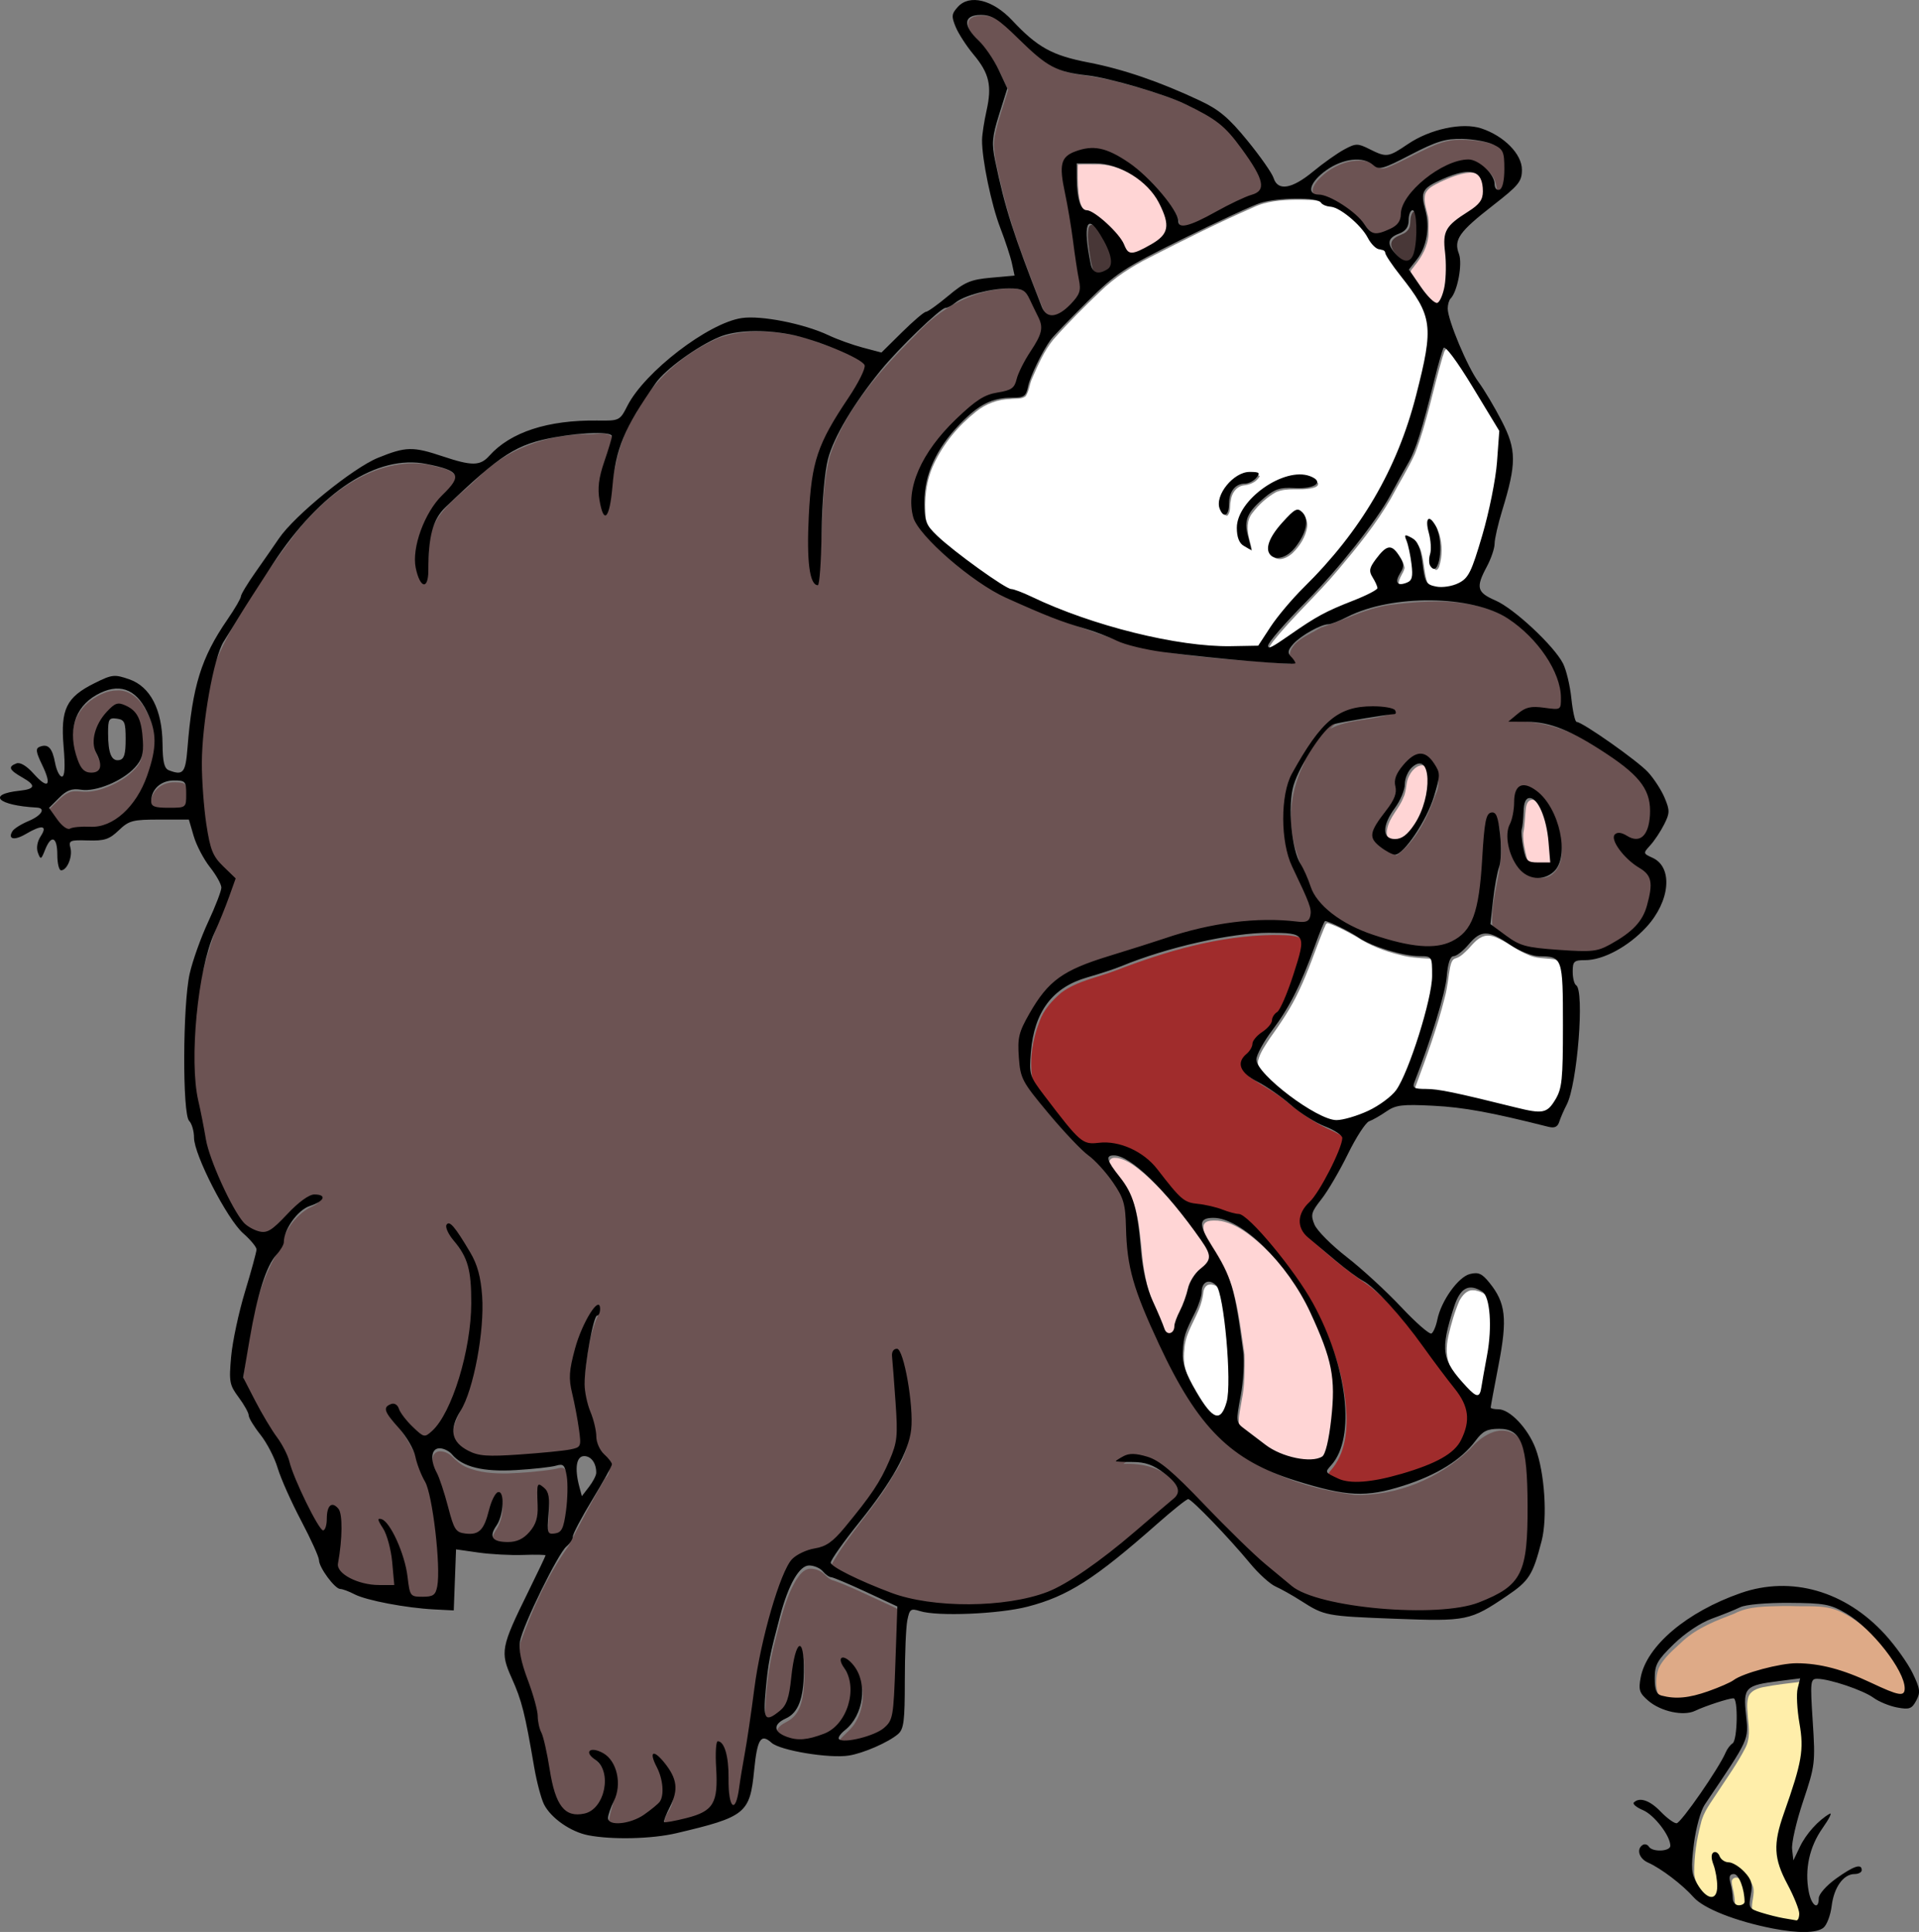 <?xml version="1.0" encoding="UTF-8"?>
<svg width="207.8mm" height="209.21mm" version="1.1" viewBox="0 0 207.8 209.21" xmlns="http://www.w3.org/2000/svg">
<rect x="0" y="0" width="207.8" height="209.21" fill="#808080" stroke="none"/>
<g transform="translate(-.789 -85.68)">
<path transform="scale(.265)" d="m414.5 441.22c-14.436 0.723-27.571 8.296-37.216 18.785-14.372 14.447-28.88 30.346-35.35 50.059-4.101 17.034-2.295 35.233-4.907 52.175-4.368-9.608-2.189-21.053-1.984-31.392 0.156-15.708 6.458-30.417 15.346-43.115 2.13-4.793 8.086-9.84 6.059-15.493-6.301-5.484-15.178-7.281-22.824-10.368-11.9-3.471-25.334-4.612-37.182-0.368-14.137 6.278-26.333 16.81-33.512 30.641-7.89 11.719-9.449 25.954-11.407 39.543-0.523 3.874-2.732-0.83-2.446-2.377-1.384-9.262 3.607-17.835 4.414-26.812-2.193-3.571-7.837-1.138-11.316-1.761-16.063 0.351-32.073 6.072-43.609 17.501-6.65 6.74-15.81 12.35-19.055 21.635-2.297 6.965-0.428 15.213-3.371 21.673-4.696-6.461-1.579-15.489 0.771-22.387 2.372-7.766 10.259-12.388 12.877-19.829-1.318-4.753-8.001-4.947-11.974-6.21-21.573-3.196-40.917 11.752-53.686 27.623-12.56 16.629-24.879 33.891-33.085 53.137-6.427 25.087-8.477 52.096-1.95 77.361 1.259 5.481 6.761 8.41 9.004 13.111-6.937 18.703-14.72 37.535-15.565 57.762-2.275 26.406 3.209 53.622 15.74 76.969 2.863 5.765 10.529 12.732 16.889 7.471 6.159-3.881 10.344-11.842 17.845-13.139 1.153 2.018-3.453 3.032-4.758 4.148-5.778 3.778-9.358 9.914-11.12 16.37-9.832 15.47-12.213 34.192-14.703 51.968 1.189 10.635 9.652 18.702 13.889 28.198 6.805 11.737 9.739 25.924 18.726 36.273 3.704-1.395 1.39-7.81 4.16-9.662 4.872 4.099 2.159 11.868 2.083 17.364-0.793 4.203-1.368 9.975 3.755 11.632 5.957 2.752 13.21 4.569 19.616 3.339 0.738-8.236-1.479-16.958-4.489-24.683-1.245-3 3.04 3.013 3.726 4.876 4.24 7.291 4.226 16.108 7.287 23.699 3.033 1.332 7.424 0.793 10.275-0.823 3.536-8.394 0.331-18.013 0.092-26.796-1.701-16.846-7.802-33.487-18.5-46.689-1.961-1.702 0.57-5.338 2.119-2.383 2.931 4.727 6.782 10.222 12.387 11.684 7.065-4.114 9.756-13.019 12.694-20.209 5.09-16.452 8.295-34.513 4.201-51.507-1.436-5.323-6.73-9.579-7.8-14.551 5.61 5.022 8.614 12.711 11.385 19.65 3.878 17.259 0.174 35.539-5.643 51.96-2.483 5.423-7.449 12.909-1.625 18.072 7.119 7.489 18.782 3.891 27.857 4.136 7.191-0.903 15.032-0.375 21.791-3.009 1.897-13.054-6.641-26.053-1.667-38.933 2.261-6.262 3.798-14.546 9.424-18.463-4.703 9.258-5.598 20.09-6.604 30.305 0.997 9.319 3.643 18.525 6.655 27.385 1.413 3.478 6.067 7.019 2.062 10.654-5.324 9.048-10.245 18.452-15.025 27.697-8.631 12.098-14.845 25.922-19.768 39.896-1.114 11.753 5.654 22.509 7.471 33.922 3.201 11.255 3.71 23.557 8.967 34.111 4.188 6.756 14.604 4.363 17.351-2.454 3.756-6.398 1.891-14.774-4.146-19.069 1.229-1.517 5.068 0.862 6.326 2.584 7.478 7.007 0.797 16.445 0.181 24.53 3.756 3.435 10.341 1.171 14.36-0.97 5.72-2.899 10.922-9.068 8.213-15.805-0.264-2.59-3.148-6.516-2.129-8.507 5.684 5.18 8.413 13.804 3.833 20.614-1.147 1.752-2.903 6.792 1.019 6.07 6.896-1.451 17.075-2.633 19.219-10.679 1.246-6.85 0.338-14.697 1.804-21.043 3.566 7.649 1.496 16.969 4.319 24.724 2.908 0.408 2.653-4.892 3.54-6.739 6.248-29.998 7.077-61.709 19.778-89.955 3.475-8.853 15.019-6.737 20.506-13.506 11.411-13.128 24.539-27.914 24.27-46.427 0.733-9.755-2.47-19.824-0.571-29.357 4.068 4.936 3.503 12.628 4.74 18.78 1.749 10.431-0.179 21.246-6.291 30.008-7.319 13.154-18.359 23.947-25.577 37.064 0.57 4.5 7.028 4.989 10.067 7.386 21.514 11.198 47.003 12.484 70.492 8.11 22.07-5.623 38.716-22.575 55.824-36.562 3.298-2.826 9.237-8.009 4.427-12.227-5.14-6.532-13.603-8.435-21.427-8.103 3.212-2.966 10.002-1.11 13.749 1.072 20.649 16.055 36.839 37.294 58.076 52.613 14.96 6.87 32.007 7.452 48.213 8.249 14.645-0.102 32.136-1.34 42.1-13.573 6.188-9.338 2.772-21.304 3.754-31.779-1.032-9.359 2.903-21.744-5.782-28.495-6.601-4.516-14.214 0.813-18.569 5.96-12.464 11.869-29.879 19.18-47.131 18.601-23.643-2.852-48.127-12.533-62.302-32.607-12.185-17.331-21.397-36.945-27.149-57.311-3.19-10.575-1.332-22.163-5.226-32.49-8.685-14.129-22.89-23.723-32.519-37.178-5.523-5.823-9.203-13.378-8.329-21.547 0.029-10.15 6.433-19.46 13.644-26.139 15.19-10.912 34.245-14.184 51.651-20.148 17.074-5.86 35.43-4.645 53.056-5.887 1.457-10.486-6.778-19.149-8.507-29.156-3.78-12.498-1.849-27.175 5.641-37.558-6.132 11.488-7.822 25.176-3.607 37.619 3.997 12.931 10.43 27.184 24.118 32.168 12.385 5.694 26.493 9.299 40.03 6.09 11.589-5.052 11.558-19.66 12.953-30.339 1.222-7.358 0.168-15.59 3.103-22.439 3.509 1.843 2.693 7.592 3.286 11.033 0.705 11.389-4.515 22.501-3.442 33.817 10.168 11.854 27.418 11.815 41.761 11.34 11.766-2.114 23.573-11.721 23.93-24.457 2.599-6.09-2.356-9.127-6.497-12.469-2.706-3.055-7.731-6.198-7.644-10.612 4.151 0.316 10.838 4.37 13.14-1.677 2.675-8.078 1.651-18.189-5.687-23.587-13.696-12.176-30.594-22.705-49.553-22.552 5.423-5.239 13.094-4.056 19.738-3.884 2.064-15.719-9.485-28.821-21.354-37.353-14.627-9.456-33.26-8.385-49.814-6.33-9.946 1.421-18.83 6.343-28.263 9.303-4.562 2.942-12.384 5.323-12.735 11.663 3.298 4.531-1.919 2.865-5.496 2.768-20.352-1.595-41.087-2.528-60.835-7.985-28.29-9.764-59.009-18.825-79.338-42.292-5.052-4.646-9.235-11.043-7.155-18.178 3.293-15.661 14.983-28.49 27.592-37.645 5.006-3.713 14.204-2.24 15.602-9.843 2.627-7.241 8.412-13.474 9.654-21.102-1.791-5.373-3.902-11.593-8.503-15.142-2.183-0.872-4.593-0.92-6.911-0.836zm150.79 172.69c1.824 0.269 5.762-0.406 6.663 0.809-8.15 3.24-17.601 2.235-25.415 6.417 4.742-5.471 11.664-7.661 18.752-7.226zm19.118 19.134c5.526 2.385 7.989 9.566 5.201 14.988-3.308 9.191-7.972 19.044-15.958 24.854-3.645-1.753-10.371-5.378-7.035-10.297 3.85-6.335 9.556-12.376 8.662-20.354 1.353-3.954 5.309-7.701 9.13-9.191zm42.603 13.154c9.689 3.572 14.059 15.215 14.113 24.874 0.348 5.445-3.187 12.022-9.518 10.887-7.069-0.793-10.519-9.541-11.187-15.889 1.69-5.732 2.963-11.704 3.536-17.586 0.415-1.325 1.567-2.506 3.056-2.287z" fill="#6c5353"/>
<path transform="scale(.265)" d="m537.46 700.77c-0.879 0.056-1.763 0.1-2.644 0.149-0.097-4e-3 -0.2 0.043-0.231 0.14-0.041 0.117 0.048 0.252 0.171 0.262 0.709 0.06 1.427 0.084 2.134-0.013 0.221-0.038 0.446-0.073 0.657-0.152 0.111-0.043 0.162-0.19 0.096-0.29-0.037-0.063-0.11-0.098-0.183-0.095z" fill="#6c5353"/>
<path transform="scale(.265)" d="m356.67 472.78c-0.134 3e-3 -0.225 0.146-0.188 0.271 0.069 0.353 0.133 0.709 0.159 1.069-4e-3 0.133 0.128 0.257 0.26 0.211 0.133-0.032 0.159-0.181 0.171-0.297 0.026-0.25 0.062-0.51-9e-3 -0.756-0.052-0.159-0.136-0.309-0.242-0.437-0.04-0.041-0.095-0.059-0.151-0.06z" fill="#6c5353"/>
<path transform="scale(.265)" d="m252.8 501.53c-0.145 0.052-0.173 0.254-0.06 0.353 0.194 0.2 0.364 0.421 0.528 0.646 0.109 0.137 0.355 0.056 0.359-0.12 0.036-0.326-0.199-0.605-0.465-0.759-0.11-0.063-0.226-0.162-0.362-0.12z" fill="#6c5353"/>
<path transform="scale(.265)" d="m102.54 886.89c-0.186 0.046-0.175 0.268-0.208 0.416-0.025 0.143-0.075 0.303 0.025 0.429 0.097 0.169 0.167 0.359 0.284 0.515 0.114 0.128 0.343 0.033 0.342-0.136-0.054-0.356-0.132-0.697-0.191-1.046-0.018-0.118-0.134-0.204-0.253-0.179z" fill="#6c5353"/>
<path transform="scale(.265)" d="m627.82 928.45c-0.227 0.196-0.103 0.555-0.158 0.82-0.105 2.785-0.22 5.579 0.017 8.361 0.072 0.958-0.11 1.961-0.111 2.955-0.106 3.578 0.109 7.163 0.194 10.732 1e-3 0.277 0.435 0.264 0.429-0.011 0.117-1.357 0.109-2.723 0.152-4.084 0.058-4.282 0.056-8.566-0.014-12.847-0.042-1.92-0.108-3.846-0.206-5.759-0.029-0.143-0.165-0.216-0.304-0.166z" fill="#6c5353"/>
<path transform="scale(.265)" d="m333.82 964.35c-2.542 0.278-4.185 2.6-5.487 4.572-4.525 7.559-6.347 16.305-8.557 24.728-2.37 8.94-3.656 18.145-4.047 27.38 0.074 1.879-0.415 4.189 0.986 5.711 1.064 0.884 2.356-0.312 3.319-0.803 2.264-1.409 4.44-3.262 5.237-5.909 1.95-5.665 1.704-11.78 3.097-17.569 0.454-1.528 0.614-3.372 1.808-4.527 0.651-0.014 0.71 1.009 0.901 1.476 0.925 4.801 0.666 9.859 0.241 14.748-0.455 4.293-1.578 9.087-5.298 11.762-1.841 1.418-4.61 2.058-5.476 4.462-0.457 1.922 1.492 3.291 3 3.987 3.63 1.786 7.857 1.94 11.728 0.916 3.653-0.905 7.498-2.108 10.085-5.01 3.199-3.017 4.93-7.294 5.749-11.54 0.136-2.529 0.351-5.139-0.254-7.624-0.63-2.471-2.091-4.588-3.235-6.825-0.328-0.547-0.394-1.881 0.544-1.744 2.424 0.972 4.128 3.188 5.39 5.392 3.243 6.161 2.374 13.981-1.363 19.76-1.518 2.403-3.87 4.073-5.69 6.207-0.668 0.645-0.779 1.987 0.277 2.295 2.03 0.595 4.204 0.024 6.252-0.232 4.263-0.897 8.596-2.226 12.129-4.856 2.681-1.983 3.313-5.463 3.625-8.567 0.83-9.325 0.915-18.697 1.303-28.047 0.12-4.424 0.333-8.851 0.345-13.275-2.139-1.279-4.561-2.185-6.814-3.306-6.606-2.981-13.099-6.265-19.93-8.709-2.532-0.438-3.674-3.114-5.966-4.034-1.205-0.604-2.554-0.856-3.897-0.819z" fill="#6c5353"/>
<path transform="scale(.265)" d="m182.81 916.38c-1.418-0.061-2.679 1.016-2.951 2.39-0.721 3.1 0.775 6.136 2.03 8.876 2.646 6.212 4.005 12.863 6.044 19.285 0.666 1.923 1.786 4.091 3.966 4.546 2.078 0.403 4.362 0.656 6.361-0.203 2.505-1.196 3.484-4.041 4.305-6.489 1.01-3.275 1.602-6.791 3.745-9.566 0.399-0.584 1.279-0.489 1.52 0.185 0.672 1.392 0.421 3 0.464 4.507-0.059 3.216-1.077 6.398-2.898 9.054-0.837 1.314-1.671 3.21-0.591 4.627 1.359 1.528 3.627 1.568 5.524 1.586 2.282 0.108 4.632-0.305 6.562-1.587 3.47-2.278 6.096-6.094 6.277-10.322 0.303-3.681-0.316-7.391 0.158-11.059 0.054-0.634 0.717-0.339 1.029-0.093 1.467 0.937 2.692 2.404 2.854 4.193 0.509 4.348-0.359 8.707-0.24 13.071 0.013 0.978 0.34 2.33 1.53 2.396 1.732 0.112 3.885-0.322 4.656-2.081 1.268-2.8 1.467-5.931 1.902-8.936 0.451-4.322 0.552-8.702 0.094-13.026-0.346-1.46-0.456-3.18-1.581-4.29-1.298-0.715-2.81 0.021-4.155 0.225-6.264 1.03-12.629 1.501-18.975 1.743-5.675 0.09-11.525-0.267-16.799-2.514-2.455-1.015-4.397-2.842-6.259-4.678-1.235-1.105-2.91-1.814-4.572-1.84z" fill="#6c5353"/>
<path transform="scale(.265)" d="m50.85 605.47c-3.89-0.026-7.538 1.793-10.647 3.99-3.792 2.728-6.556 6.919-7.254 11.568-0.907 5.259 0.185 10.709 2.278 15.56 0.752 1.741 2.144 3.46 4.163 3.64 1.476 0.184 3.232 0.106 4.227-1.174 1.011-1.257 0.646-3.058 0.172-4.463-0.761-2.25-2.279-4.331-2.163-6.805-0.103-5.377 2.936-10.36 6.758-13.932 1.1-1.059 2.584-2.167 4.204-1.625 2.863 0.853 5.636 2.71 6.834 5.574 1.49 3.49 1.709 7.337 1.855 11.082 0.092 2.768-0.541 5.655-2.38 7.802-3.436 4.187-8.352 6.922-13.392 8.748-3.094 1.095-6.384 1.7-9.666 1.321-1.711-0.119-3.521-0.265-5.087 0.591-2.426 1.167-4.143 3.331-6.09 5.12-0.592 0.651-1.321 1.215-1.793 1.96 0.292 0.922 1.068 1.657 1.571 2.484 1.723 2.195 3.138 4.855 5.694 6.202 0.697 0.456 1.494 0.233 2.184-0.096 2.86-0.765 5.865-0.433 8.803-0.588 4.635 1e-3 8.931-2.396 12.323-5.394 5.726-5.143 9.247-12.284 11.278-19.613 0.961-3.345 1.834-6.778 1.668-10.289 0.065-2.125-0.14-4.252-0.78-6.286-0.888-3.363-2.515-6.487-4.317-9.442-2.359-3.376-6.128-6.228-10.443-5.936z" fill="#6c5353"/>
<path transform="scale(.265)" d="m74.502 643.01c-3.037-0.099-6.2 1.06-8.086 3.517-1.373 1.769-2.129 4.167-1.618 6.383 0.618 1.413 2.408 1.56 3.744 1.688 2.761 0.111 5.547 0.22 8.299-0.083 1.193-0.07 2.323-0.922 2.458-2.154 0.132-2.348 0.058-4.712 0.047-7.059-0.386-0.897-0.914-1.958-2.02-2.055-0.926-0.198-1.879-0.238-2.823-0.236z" fill="#6c5353"/>
<path transform="scale(.265)" d="m404.02 329.69c-1.922 0.084-4.494 0.377-5.29 2.44-0.625 2.604 1.26 4.949 2.87 6.777 3.003 3.085 5.791 6.398 7.947 10.142 2.026 3.555 3.607 7.341 5.4 11.016-1.878 6.312-4.223 12.514-5.498 18.988-0.97 5.814 0.813 11.59 1.984 17.234 2.475 11.086 5.827 21.956 9.788 32.598 2.727 7.282 5.392 14.597 8.408 21.763 0.871 1.734 2.847 2.923 4.8 2.384 3.731-0.776 6.324-3.868 8.763-6.552 1.672-1.836 2.355-4.429 1.799-6.85-1.12-7.075-2.171-14.153-3.148-21.25-0.974-7.164-2.54-14.244-3.737-21.355-0.241-2.178-0.432-4.453 0.121-6.588 0.897-2.659 3.631-3.962 6.127-4.707 4.16-1.439 8.813-1.258 12.81 0.619 8.252 3.627 15.003 9.944 20.82 16.714 2.635 3.248 5.498 6.545 6.769 10.567 0.201 1.031 0.256 2.56 1.611 2.705 2.57 0.4 5.007-0.98 7.312-1.916 6.68-3.184 12.981-7.147 19.875-9.89 2.014-0.84 4.733-1.276 5.611-3.578 0.716-3.235-1.221-6.286-2.754-8.979-3.33-5.211-6.856-10.358-11.12-14.859-5.191-5.353-12.088-8.528-18.75-11.627-8.592-3.687-17.624-6.225-26.643-8.629-5.138-1.391-10.396-2.233-15.656-2.984-4.331-0.663-8.731-1.724-12.393-4.259-5.69-3.719-10.248-8.846-15.264-13.374-3.239-3.023-6.868-6.453-11.585-6.532-0.325-0.016-0.651-0.022-0.976-0.015z" fill="#6c5353"/>
<path transform="scale(.265)" d="m599.34 380.44c-4.995-0.062-9.702 1.857-14.109 4.018-5.223 2.409-10.23 5.307-15.589 7.408-1.544 0.594-3.401 0.414-4.584-0.817-3.056-2.516-7.389-2.406-11.058-1.612-4.931 1.201-9.468 4.029-12.792 7.851-1.099 1.433-2.48 3.468-1.53 5.308 1.167 1.51 3.385 0.971 4.989 1.583 5.025 1.632 9.488 4.692 13.375 8.212 2.138 1.779 3.427 4.314 5.44 6.2 1.918 1.728 4.675 0.801 6.773-0.043 2.478-1.03 5.505-2.422 6.09-5.341 0.373-2.267 0.5-4.655 1.798-6.644 3.283-5.608 8.487-9.903 14.02-13.202 3.715-2.068 7.829-3.958 12.152-3.924 2.936 0.422 5.416 2.391 7.42 4.491 1.754 1.733 2.586 4.119 2.904 6.514 0.183 1.208 1.916 1.989 2.714 0.866 1.578-2.264 1.46-5.211 1.597-7.855-0.063-2.526 0.109-5.184-0.814-7.58-1.619-2.766-5.008-3.708-7.929-4.388-3.567-0.741-7.221-1.087-10.863-1.045z" fill="#6c5353"/>
<path transform="scale(.265)" d="m629.05 650.17c-1.863 0.038-2.432 2.135-2.588 3.651-0.397 3.32-0.339 6.668-1.022 9.95-0.166 3.418 0.615 6.818 1.432 10.116 0.386 1.704 1.854 3.241 3.696 3.136 2.385 8e-3 4.818 0.146 7.174-0.021-0.656-7.084-0.765-14.461-3.569-21.143-0.983-2.147-2.084-4.705-4.449-5.606-0.219-0.06-0.446-0.091-0.672-0.085z" fill="#ffd5d5"/>
<path transform="scale(.265)" d="m583.81 636.08c-2.709 0.351-4.491 2.894-5.452 5.254-0.981 2.606-0.663 5.544-1.984 8.039-1.705 4.46-5.65 7.864-6.56 12.691-0.394 1.783-0.18 4.155 1.732 4.973 2.155 0.853 4.803 0.439 6.579-1.073 3.905-3.26 6.195-8.041 7.772-12.783 1.325-4.497 2.122-9.354 1.071-13.989-0.369-1.513-1.35-3.271-3.157-3.113z" fill="#ffd5d5"/>
<path transform="scale(.265)" d="m603.65 393.9c-4.326 0.258-8.371 2.089-12.267 3.85-2.226 1.21-5.064 2.268-5.996 4.859-0.816 3.156 0.542 6.346 1.178 9.409 0.362 2.324 0.091 4.732 0.14 7.091-0.256 4.862-2.788 9.298-5.843 12.995-0.425 0.782-1.534 1.479-1.358 2.461 2.826 4.064 5.41 8.373 8.908 11.911 0.876 0.699 2.004 1.981 3.229 1.397 1.468-1.304 1.914-3.386 2.455-5.2 1.242-5.224 0.893-10.663 0.569-15.974-0.311-3.081-0.691-6.54 1.181-9.257 2.399-3.416 6.352-5.296 9.628-7.753 2.061-1.534 4.402-3.382 4.577-6.168 0.256-2.711 0.099-5.856-1.803-7.989-1.166-1.253-2.937-1.693-4.599-1.631z" fill="#ffd5d5"/>
<path transform="scale(.265)" d="m443.43 390.59c-0.086 3.915-0.105 7.875 0.291 11.787 0.32 2.287 0.631 4.758 2.058 6.656 0.57 0.757 1.472 1.186 2.411 1.195 2.465 0.905 4.509 2.657 6.513 4.305 2.432 2.233 4.837 4.56 6.761 7.259 1.241 1.567 1.555 3.722 3.027 5.112 1.342 1.108 3.208 0.405 4.624-0.167 3.184-1.483 6.404-3.077 9.036-5.443 1.597-1.42 2.629-3.538 2.37-5.705-0.107-3.091-1.614-5.889-2.896-8.629-2.853-5.661-7.843-10.019-13.366-12.992-4.078-2.144-8.635-3.593-13.284-3.441-2.497 0.015-5.027-0.078-7.504 0.043z" fill="#ffd5d5"/>
<path transform="scale(.265)" d="m449.07 415.19c-0.972 0.044-1.289 1.178-1.418 1.968-0.405 2.757 0.04 5.548 0.351 8.292 0.378 2.567 0.731 5.157 1.46 7.651 0.394 1.261 1.431 2.441 2.828 2.499 1.626 0.045 3.188-0.714 4.46-1.676 1.302-1.136 1.278-3.079 0.99-4.644-0.725-3.509-2.522-6.679-4.362-9.711-0.997-1.489-1.959-3.118-3.482-4.13-0.251-0.144-0.533-0.257-0.828-0.249z" fill="#483737"/>
<path transform="scale(.265)" d="m581.07 409.69c-0.789 0.051-1.144 0.899-1.374 1.542-0.54 1.421-0.302 2.955-0.611 4.408-0.309 1.363-1.296 2.503-2.542 3.11-1.433 0.742-3.102 1.149-4.224 2.386-0.808 0.769-1.054 1.988-0.714 3.035 0.535 1.712 1.772 3.088 2.989 4.358 0.929 0.933 2.017 1.785 3.298 2.155 0.75 0.08 1.586 0.107 2.205-0.4 1.254-0.927 1.686-2.531 2.029-3.976 0.529-2.468 0.73-4.996 0.717-7.518 0.013-2.635 0.074-5.326-0.681-7.879-0.178-0.503-0.443-1.236-1.089-1.222z" fill="#483737"/>
<path transform="scale(.265)" d="m523.07 705.4c-22.078 0.335-43.589 6.569-64.045 14.462-7.465 2.883-15.761 4.234-22.324 9.064-3.812 3.249-7.295 7.051-8.976 11.864-2.846 7.296-4.102 15.386-2.938 23.163 1.702 4.617 5.328 8.219 8.084 12.22 4.034 4.932 7.618 10.384 12.553 14.479 3.985 2.391 8.885 0.772 13.243 1.518 6.87 1.056 13.247 4.984 17.518 10.477 3.982 4.429 7.122 9.916 12.26 13.135 4.675 1.568 9.715 1.648 14.358 3.38 3.535 1.496 7.816 1.356 10.67 4.212 9.016 8.474 16.533 18.511 23.275 28.871 8.605 13.779 14.727 29.429 16.215 45.667 0.823 9.167 0.045 19.365-6.397 26.51-1.177 1.109-0.655 2.89 0.826 3.387 3.207 1.953 6.875 3.055 10.65 2.743 10.093-0.03 19.863-3.257 29.214-6.773 5.971-2.404 12.533-5.771 14.829-12.248 2.35-4.927 2.238-10.933-0.759-15.566-4.405-6.812-9.711-13.002-14.406-19.619-7.434-9.882-14.85-20.111-24.699-27.754-8.618-5.709-16.553-12.426-24.213-19.354-2.703-2.095-3.344-6.015-1.791-8.998 2.179-3.805 5.658-6.758 7.667-10.719 3.405-6.061 6.981-12.226 8.668-19.022 0.518-2.801-2.926-3.822-4.799-4.898-7.11-3.015-13.437-7.448-19.371-12.362-4.34-3.573-9.367-6.148-14.017-9.233-2.235-1.385-4.245-4.511-2.296-6.958 1.635-2.034 3.746-3.86 4.176-6.573 1.786-3.809 6.994-5.1 7.893-9.519 1.083-2.383 3.259-4.144 4.143-6.685 3.095-7.082 5.667-14.443 7.403-21.978 0.618-2.317 0.194-5.576-2.599-6.147-3.251-0.842-6.684-0.682-10.015-0.747z" fill="#a02c2c"/>
<path transform="scale(.265)" d="m604.81 850.56c-2.597-0.069-4.348 2.247-5.479 4.299-1.987 4.571-3.355 9.402-4.47 14.253-0.978 4.434-1.166 9.331 1.12 13.418 2.472 4.503 6.083 8.272 9.816 11.749 0.725 0.66 2.174 1.354 2.825 0.227 1.2-2.441 1.192-5.265 1.794-7.878 1.319-7.219 2.812-14.48 2.604-21.86-0.168-3.744-0.315-7.678-1.976-11.11-1.085-1.78-3.247-2.594-5.191-3.033-0.344-0.052-0.692-0.072-1.04-0.065z" fill="#fff"/>
<path transform="scale(.265)" d="m497.58 848.21c-1.762-0.112-2.697 1.653-2.884 3.166-0.353 3.396-1.5 6.602-2.997 9.657-1.993 4.323-4.523 8.617-4.727 13.499-0.541 4.039-0.089 8.227 1.68 11.927 2.477 5.337 5.334 10.595 9.218 15.048 1.007 1.145 2.654 2.454 4.248 1.732 2.078-1.394 2.755-4.052 3.341-6.342 0.928-6.046 0.505-12.202 0.217-18.283-0.601-8.261-1.273-16.566-3.094-24.663-0.532-2.059-1.113-4.608-3.355-5.442-0.519-0.216-1.084-0.327-1.647-0.301z" fill="#fff"/>
<path transform="scale(.265)" d="m545.4 700.55c-0.861 0.257-0.924 1.46-1.373 2.118-3.508 8.49-6.268 17.275-10.274 25.559-3.182 6.895-7.433 13.178-11.85 19.329-1.896 2.968-4.119 5.918-4.883 9.42-0.364 2.03 1.2 3.703 2.295 5.226 4.828 5.669 10.845 10.197 17.015 14.305 3.941 2.435 7.982 5.05 12.587 5.985 2.607 0.299 5.182-0.613 7.67-1.279 6.506-2.033 12.805-5.325 17.474-10.373 2.563-3.279 3.979-7.274 5.583-11.071 3.897-10.135 7.173-20.553 9.183-31.236 0.638-3.723 0.549-7.54 0.263-11.291-0.04-1.275-1.157-2.187-2.392-2.195-3.943-0.237-7.907-0.454-11.738-1.526-6.256-1.506-12.321-3.86-17.715-7.407-3.731-2.081-7.508-4.188-11.577-5.532-0.089-0.02-0.179-0.037-0.271-0.033z" fill="#fff"/>
<path transform="scale(.265)" d="m610.8 705.65c-3.41 0.131-5.655 3.081-7.76 5.385-1.53 1.467-3.041 3.218-5.127 3.852-1.656 0.294-2.045 2.314-2.382 3.694-0.778 4.04-1.02 8.152-2.126 12.126-3.058 12.364-7.47 24.346-11.883 36.278-0.369 0.844-0.427 2.124 0.672 2.426 2.625 0.562 5.362 0.306 8.018 0.67 6.981 0.855 13.817 2.734 20.677 4.293 6.391 1.464 12.712 3.267 19.16 4.462 2.439 0.269 5.38 0.493 7.205-1.498 3.193-3.145 4.832-7.576 5.127-11.996 0.734-9.031 0.465-18.106 0.516-27.157-0.127-5.956 0.115-11.975-0.89-17.87-0.37-2.244-1.744-4.703-4.223-4.995-3.562-0.525-7.273-0.236-10.553-1.904-4.65-1.875-8.496-5.242-13.145-7.122-1.048-0.396-2.16-0.68-3.288-0.646z" fill="#fff"/>
<path transform="scale(.265)" d="m532.61 404.95c-6.004 0.09-12.189 0.519-17.675 3.195-14.373 6.258-28.378 13.33-42.336 20.456-7.274 3.683-14.204 8.132-20.051 13.855-6.614 6.304-13.106 12.765-19.153 19.619-3.757 4.63-6.168 10.175-8.542 15.597-1.188 2.4-1.26 5.27-2.72 7.503-1.713 1.454-4.254 0.887-6.315 1.209-5.114 0.119-10.105 1.951-14.061 5.198-7.225 5.724-13.309 13.046-17.202 21.427-3.223 6.858-4.039 14.662-3.248 22.135 0.691 5.235 5.336 8.482 9.014 11.703 7.753 6.292 15.745 12.361 24.336 17.47 2.506 1.268 5.325 1.66 7.833 2.95 13.304 6.252 27.161 11.318 41.39 15.02 12.531 3.207 25.326 5.807 38.286 6.255 5.31-0.026 10.66 0.176 15.943-0.372 1.048-0.764 1.448-2.267 2.317-3.247 3.599-5.606 7.561-10.975 12.134-15.82 7.295-7.816 14.975-15.324 21.409-23.901 13.72-17.599 23.512-38.139 28.975-59.754 2.129-8.534 4.486-17.164 4.597-26.016-0.049-5.893-2.58-11.425-6.012-16.107-3.582-5.308-8.04-10.045-11.105-15.679-0.239-1.392-1.644-2.154-2.96-2.13-3.102-1.192-4.151-4.772-6.157-7.127-3.264-4.243-7.525-7.859-12.434-10.041-1.628-0.571-3.614-0.249-4.856-1.728-2.676-2.016-6.298-1.477-9.439-1.674-0.656-4e-3 -1.312-2e-3 -1.968 4e-3zm-17.67 112.38c0.869 0.12 2.135-0.097 2.794 0.548-1.242 2.495-4.124 3.586-6.756 3.823-2.987 0.529-4.8 3.431-5.085 6.278-0.531 1.986 0.198 4.55-1.437 6.098-1.058-1e-3 -1.621-1.433-1.988-2.291-1.011-3.779 1.396-7.428 3.787-10.131 2.262-2.361 5.347-4.263 8.685-4.325zm20.298 1.121c2.226 0.095 4.723 0.533 6.303 2.219 0.468 1.398-1.47 1.924-2.494 2.141-4.79 1.144-10.01-0.396-14.642 1.61-3.76 2.098-7.038 5.106-9.648 8.521-2.462 2.967-2.181 7.061-1.302 10.565 0.33 1.589 0.93 3.372 1.129 4.836-1.974-1.07-4.2-2.396-4.592-4.824-1.189-4.252 0.159-8.793 2.801-12.245 4.645-6.26 11.55-11.063 19.226-12.604 1.066-0.173 2.148-0.246 3.218-0.217zm-1.278 14.404c2.451 0.476 3.424 3.55 3.18 5.722-0.625 4.177-3.07 7.958-6.076 10.847-1.909 1.692-4.916 3.297-7.342 1.741-1.643-1.241-1.73-3.492-0.937-5.235 2.054-4.956 5.954-8.885 9.845-12.46 0.387-0.31 0.796-0.684 1.331-0.615z" fill="#fff"/>
<path transform="scale(.265)" d="m594.09 465.91c-1.136 0.572-1.149 2.241-1.647 3.293-3.849 13.117-6.37 26.662-11.24 39.455-2.863 6.299-6.597 12.176-9.84 18.294-6.091 10.557-13.848 20.055-21.695 29.347-8.449 10.109-18.332 18.927-26.557 29.23-0.511 0.94-2.013 2.207-1.188 3.332 1.225 0.765 2.54-0.679 3.621-1.17 8.8-5.846 17.406-12.204 27.319-16.075 4.56-1.954 9.368-3.537 13.554-6.241 1.394-1.07-0.176-2.652-0.553-3.831-0.581-1.459-1.725-2.852-1.816-4.438 1.228-3.061 3.307-5.795 5.755-8.007 1.063-0.887 2.829-1.18 3.688 0.172 1.528 1.738 3.125 3.794 3.442 6.134-0.473 2.247-2.428 4.109-2.42 6.468 0.296 1.386 1.918 1.612 3.056 1.153 2.067-0.241 3.76-2.042 3.605-4.168-0.035-5.256-1.104-10.584-2.75-15.499 2.927 0.638 4.939 3.281 5.457 6.139 1.096 3.96 1.021 8.191 2.419 12.067 1.517 2.982 5.375 2.771 8.214 2.603 4.35-0.146 8.833-2.453 10.512-6.65 3.066-7.116 4.961-14.676 6.913-22.156 2.369-9.421 3.988-19.032 4.516-28.74 0.039-2.257 0.59-4.622 0.317-6.813-6.434-10.398-12.419-21.105-19.578-31.033-0.913-0.995-1.699-2.542-3.107-2.866zm-6.126 70.736c1.862 0.921 2.491 3.232 3.197 5.051 1.224 4.254 1.234 8.923-0.095 13.157-0.229 0.716-1.133 2.036-1.845 0.979-1.997-1.912-0.439-4.756-0.376-7.074 0.39-3.902-1.479-7.641-1.366-11.471 0.044-0.261 0.137-0.682 0.485-0.641z" fill="#fff"/>
<path transform="scale(.265)" d="m499.16 822.07c-1.564 0.028-3.873 0.131-4.346 1.987-0.473 2.798 1.347 5.289 2.587 7.637 3.728 6.16 7.705 12.345 9.564 19.376 2.295 8.445 3.295 17.16 4.576 25.8 0.018 6.184 0.157 12.401-1.131 18.476-0.472 3.272-1.445 6.556-1.161 9.885 0.381 2.252 2.755 3.238 4.26 4.651 3.507 2.613 6.803 5.574 10.65 7.689 4.867 2.379 10.28 4.105 15.754 3.781 1.854-0.201 4.295-0.338 5.192-2.284 1.783-4.187 2.205-8.797 2.852-13.26 0.832-6.317 0.885-12.73 0.427-19.079-1.306-9.038-5.01-17.503-8.813-25.73-5.143-10.923-12.311-20.907-21.246-29.047-4.682-4.199-9.911-8.331-16.214-9.632-0.972-0.181-1.962-0.269-2.951-0.25z" fill="#ffd5d5"/>
<path transform="scale(.265)" d="m458.69 796.46c-1.419-0.234-2.999 0.986-2.142 2.469 1.848 4.048 5.129 7.21 7.348 11.035 3.997 6.726 4.618 14.732 5.449 22.341 0.716 8.556 1.863 17.27 5.583 25.108 1.711 3.654 3.09 7.455 4.801 11.105 0.618 1.73 3.358 1.408 3.8-0.285 0.47-1.666 0.616-3.427 1.396-5.007 1.67-3.845 3.542-7.633 4.492-11.744 0.969-3.673 3.278-6.857 6.268-9.156 1.406-1.228 2.66-2.984 2.222-4.952-0.495-2.858-2.586-5.075-4.079-7.461-6.917-9.665-14.354-19.085-23.279-26.988-3.227-2.665-6.643-5.552-10.857-6.395-0.331-0.051-0.666-0.076-1.001-0.071z" fill="#ffd5d5"/>
<path transform="scale(.265)" d="m739.58 1010.5c-5.408 0.629-10.836 1.216-16.181 2.267-2.437 0.509-5.296 1.571-6.067 4.213-0.752 2.817-0.239 5.792-0.06 8.655 0.406 3.993 0.864 8.293-1.119 11.979-3.26 6.379-7.514 12.213-11.418 18.217-2.551 4.002-5.701 7.83-6.73 12.579-1.726 6.498-2.777 13.227-2.713 19.96 0.032 3.759 2.143 7.146 4.482 9.941 1.104 1.24 2.944 2.759 4.689 1.898 1.68-1.205 1.639-3.604 1.577-5.461-0.14-3.277-1.062-6.438-1.987-9.559-0.11-0.985-0.598-2.627 0.711-3.025 1.47 0 1.655 1.889 2.568 2.697 1.523 1.715 4.099 1.179 5.864 2.499 2.569 1.649 5.103 3.889 6.113 6.87 0.908 3.264-0.933 6.56-0.296 9.834 0.667 1.752 2.833 2.093 4.379 2.695 4.802 1.427 9.703 2.661 14.69 3.195 1.36 0.068 1.462-1.662 1.473-2.64-0.059-3.002-1.671-5.692-2.798-8.396-2.307-5.178-5.439-10.146-6.261-15.84-0.537-4.716 0.332-9.413 1.867-13.872 2.649-8.557 6.128-16.907 7.725-25.756 0.822-5.121 0.4-10.357-0.494-15.439-0.505-3.912-1.135-7.902-0.727-11.833 0.173-1.888 0.896-3.694 1.045-5.567-0.068-0.135-0.215-0.117-0.334-0.112z" fill="#fea"/>
<path transform="scale(.265)" d="m712.41 1090.6c-0.894-0.031-1.817 0.652-1.761 1.606-0.027 1.895 0.736 3.686 0.943 5.555 0.273 1.387 0.219 2.82 0.536 4.195 0.416 1.334 1.917 2.226 3.281 1.816 0.723-0.146 1.534-0.557 1.784-1.27 0.021-3.401-0.689-6.849-2.279-9.869-0.544-0.924-1.276-2.091-2.504-2.034z" fill="#fea"/>
<path transform="scale(.265)" d="m731.57 979.6c-6.718 0.22-13.819-0.089-19.953 3.126-7.405 2.828-15.015 5.74-20.973 11.17-3.622 3.446-7.865 6.679-9.965 11.339-1.207 3.592-1.225 7.73 0.166 11.262 1.601 2.495 5.107 2.185 7.701 2.441 9.628-0.149 18.757-4.06 27.035-8.639 7.212-2.823 14.871-4.814 22.59-5.378 10.941 0.023 21.42 3.782 31.217 8.374 4.149 1.596 8.35 4.361 12.905 3.991 1.558-4.618-1.466-9.157-3.683-13.005-6.228-9.38-14.171-18.337-24.717-22.856-6.136-2.436-12.901-1.488-19.341-1.833-0.994-5e-3 -1.988 1e-3 -2.982 9e-3z" fill="#deaa87"/>
<path d="m192.69 294.5c-3.957-0.776-7.429-2.15-8.502-3.364-1.211-1.369-3.532-3.135-4.955-3.767-0.968-0.431-1.271-1.466-0.558-1.906 0.217-0.134 0.513-0.05 0.659 0.187 0.38 0.615 2.331 0.532 2.329-0.099-3e-3 -1.08-1.748-3.343-2.974-3.858-0.697-0.293-1.137-0.663-0.978-0.822 0.615-0.615 1.731-0.237 2.897 0.98 0.669 0.698 1.446 1.269 1.728 1.269 0.464 0 4.611-5.981 5.321-7.675 0.161-0.383 0.496-0.823 0.745-0.977 0.533-0.329 0.62-4.882 0.093-4.882-0.512 0-3.067 0.835-4.153 1.357-1.255 0.603-3.708 0.075-5.063-1.089-0.969-0.833-1.081-1.172-0.83-2.508 0.645-3.439 4.998-7.118 10.829-9.153 5.471-1.909 11.325-0.234 15.625 4.471 1.126 1.232 2.472 3.118 2.992 4.191 0.821 1.695 0.872 2.087 0.394 2.981-0.48 0.896-0.746 0.993-2.063 0.746-0.831-0.156-1.988-0.631-2.569-1.056-1.12-0.819-4.748-2.042-6.081-2.05-0.747-5e-3 -0.777 0.27-0.494 4.627 0.29 4.467 0.253 4.772-1.036 8.621-0.735 2.195-1.274 4.535-1.197 5.202l0.138 1.212 0.713-1.487c0.673-1.403 1.996-2.868 3.215-3.56 0.299-0.17-0.047 0.53-0.771 1.557-1.417 2.01-1.949 4.443-1.498 6.847 0.293 1.56 1.09 2.096 1.09 0.733 0-0.431 0.828-1.369 1.867-2.115 1.915-1.375 2.786-1.662 2.786-0.918 0 0.233-0.351 0.423-0.78 0.423-1.2 0-2.228 1.435-2.477 3.456-0.124 1.007-0.525 2.068-0.891 2.359-0.746 0.592-2.752 0.617-5.55 0.068zm2.931-1.595c0-0.432-0.571-1.856-1.269-3.164-1.499-2.809-1.576-4.352-0.387-7.72 1.95-5.522 2.18-6.852 1.68-9.724-0.258-1.48-0.346-3.182-0.195-3.781l0.273-1.089-2.272 0.289c-3.698 0.471-3.908 0.685-3.596 3.67 0.288 2.759 0.435 2.439-4.472 9.721-0.433 0.643-0.955 2.531-1.169 4.229-0.33 2.619-0.279 3.253 0.351 4.335 1.038 1.782 2.173 1.923 2.173 0.271 0-0.7-0.183-1.754-0.407-2.342-0.261-0.688-0.26-1.16 3e-3 -1.323 0.225-0.139 0.524 0.044 0.663 0.408 0.14 0.364 0.581 0.661 0.981 0.661s1.164 0.465 1.698 1.034c0.783 0.833 0.918 1.318 0.696 2.501-0.258 1.377-0.19 1.494 1.111 1.903 0.763 0.24 1.863 0.516 2.444 0.614 0.582 0.098 1.2 0.203 1.375 0.235 0.174 0.032 0.317-0.296 0.317-0.729zm-5.921-1.275c0-1.398-0.622-3.013-1.159-3.013-0.448 0-0.557 0.276-0.376 0.952 0.14 0.523 0.258 1.285 0.261 1.692 3e-3 0.407 0.291 0.74 0.64 0.74s0.634-0.167 0.634-0.37zm-3.933-22.808c1.192-0.42 2.421-0.957 2.733-1.195 0.999-0.762 5.049-1.849 6.853-1.838 2.51 0.014 4.97 0.66 8.034 2.108 3.04 1.436 3.653 1.539 3.653 0.61 0-1.935-3.554-6.481-6.344-8.115-1.704-0.998-2.349-1.118-6.173-1.141-2.461-0.016-4.7 0.184-5.287 0.469-0.559 0.273-1.944 0.831-3.076 1.24-1.213 0.438-2.908 1.571-4.123 2.754-1.79 1.743-2.064 2.235-2.064 3.699 0 1.252 0.191 1.738 0.74 1.881 1.533 0.401 2.953 0.268 5.054-0.471zm-121.29 15.594c-1.898-0.371-4.028-1.86-4.777-3.34-0.314-0.621-0.799-2.462-1.077-4.09-0.988-5.792-1.332-7.157-2.41-9.558-1.285-2.863-1.191-3.356 1.798-9.425 1.018-2.067 1.851-3.818 1.851-3.892 0-0.074-1.094-0.096-2.432-0.048-1.337 0.047-3.518-0.07-4.845-0.259l-2.413-0.345-0.124 3.306-0.124 3.306-2.115-0.108c-3.039-0.156-7.36-0.977-8.633-1.642-0.602-0.314-1.296-0.572-1.543-0.573-0.585-3e-3 -2.3-2.328-2.3-3.117 0-0.336-0.872-2.263-1.937-4.282-1.065-2.019-2.206-4.58-2.536-5.69-0.33-1.11-1.171-2.738-1.87-3.617-0.699-0.879-1.27-1.821-1.27-2.092 0-0.272-0.488-1.15-1.084-1.951-1-1.344-1.063-1.685-0.818-4.417 0.146-1.628 0.824-4.798 1.507-7.044 0.682-2.246 1.241-4.298 1.241-4.559 0-0.262-0.652-1.048-1.448-1.747-1.729-1.518-5.319-8.508-5.319-10.358 0-0.708-0.238-1.524-0.529-1.815-0.739-0.739-0.698-12.553 0.055-15.923 0.312-1.396 1.212-3.921 2.001-5.613 0.788-1.692 1.434-3.368 1.434-3.725 0-0.357-0.555-1.352-1.234-2.211s-1.47-2.37-1.759-3.359l-0.525-1.797h-3.188c-2.901 0-3.297 0.105-4.402 1.163-1.024 0.98-1.549 1.153-3.34 1.098-1.953-0.06-2.106 5e-3 -1.896 0.808 0.25 0.956-0.363 2.429-1.012 2.429-0.224 0-0.408-0.761-0.408-1.692 0-1.954-0.659-2.217-1.326-0.529-0.425 1.077-0.482 1.1-0.774 0.317-0.193-0.52-0.075-1.213 0.307-1.797 0.768-1.176 0.133-1.268-1.618-0.234-1.244 0.735-1.99 0.574-1.444-0.31 0.168-0.272 0.948-0.763 1.734-1.091 1.416-0.592 1.917-1.405 0.9-1.46-4.244-0.229-5.475-1.442-1.856-1.827 1.695-0.181 1.788-0.578 0.33-1.409-1.48-0.843-1.63-1.182-0.681-1.546 0.405-0.155 1.106 0.264 1.868 1.117 1.568 1.755 2.01 1.304 0.924-0.942-0.692-1.433-0.74-1.798-0.261-1.982 0.904-0.347 1.352 0.126 1.656 1.748 0.153 0.817 0.485 1.485 0.737 1.485 0.314 0 0.371-1.036 0.182-3.278-0.338-4.021 0.296-5.316 3.345-6.834 1.915-0.953 2.157-0.98 3.765-0.423 2.286 0.792 3.57 3.285 3.605 7 0.019 1.963 0.189 2.661 0.694 2.855 1.539 0.59 1.794 0.287 2.006-2.386 0.534-6.747 1.485-9.81 4.326-13.94 0.802-1.166 1.458-2.291 1.458-2.5 0-0.209 0.703-1.377 1.561-2.596 0.859-1.219 2.015-2.882 2.569-3.696 1.69-2.483 8.001-7.617 10.72-8.722 3.004-1.22 3.772-1.239 6.971-0.169 3.2 1.07 4.085 1.063 5.075-0.044 2.298-2.569 6.338-3.889 11.697-3.821 2.409 0.03 2.442 0.014 3.267-1.604 1.877-3.679 8.742-8.95 12.364-9.493 2.107-0.316 6.764 0.607 9.426 1.867 0.93 0.441 2.597 1.04 3.703 1.333l2.012 0.532 2.231-2.203c1.227-1.212 2.389-2.203 2.582-2.203 0.193 0 1.282-0.779 2.42-1.732 1.785-1.494 2.419-1.764 4.625-1.964l2.557-0.232-0.283-1.314c-0.155-0.723-0.724-2.456-1.264-3.852-0.968-2.503-1.995-7.456-1.974-9.516 6e-3 -0.582 0.225-2.009 0.485-3.172 0.607-2.707 0.297-4.046-1.411-6.09-0.758-0.907-1.624-2.244-1.925-2.971-0.482-1.163-0.454-1.425 0.229-2.18 1.27-1.404 3.791-0.777 5.891 1.464 2.73 2.914 4.322 3.794 8.242 4.55 3.758 0.725 7.724 2.084 12.107 4.148 2.055 0.967 3.107 1.855 5.12 4.32 1.393 1.706 2.669 3.531 2.834 4.054 0.455 1.438 1.981 1.188 4.266-0.7 1.099-0.909 2.615-1.983 3.367-2.388 1.278-0.688 1.459-0.691 2.764-0.04 1.837 0.916 2.012 0.893 4.149-0.555 2.398-1.625 5.894-2.371 7.944-1.695 2.458 0.811 4.399 2.782 4.399 4.467 0 1.28-0.334 1.693-3.128 3.868-3.682 2.866-4.278 3.714-3.692 5.256 0.407 1.071-0.157 4.087-0.905 4.835-0.171 0.171-0.31 0.657-0.31 1.081 0 1.243 2.146 6.362 3.341 7.967 0.605 0.813 1.737 2.716 2.515 4.228 1.598 3.106 1.605 4.571 0.043 9.669-0.453 1.478-0.823 3.099-0.823 3.601s-0.381 1.623-0.846 2.491c-1.21 2.257-1.074 2.781 0.952 3.662 2 0.87 6.304 4.883 7.298 6.805 0.354 0.684 0.763 2.39 0.909 3.792 0.146 1.401 0.403 2.548 0.57 2.548 0.617 0 6.592 4.205 7.727 5.438 0.645 0.701 1.458 1.956 1.805 2.788 0.569 1.361 0.563 1.65-0.06 2.882-0.381 0.753-1.053 1.765-1.495 2.249-0.793 0.87-0.79 0.886 0.249 1.36 2.236 1.019 1.904 4.704-0.676 7.503-1.944 2.109-4.665 3.578-6.628 3.578-1.208 0-1.347 0.128-1.347 1.244 0 0.684 0.166 1.347 0.37 1.472 0.932 0.576 0.131 10.73-1.02 12.932-0.304 0.582-0.665 1.412-0.803 1.846-0.181 0.57-0.512 0.722-1.196 0.549-6.203-1.568-9.168-2.11-12.455-2.277-3.365-0.171-4.057-0.087-5.075 0.619-0.649 0.45-1.488 0.928-1.866 1.064-0.378 0.136-1.416 1.737-2.307 3.558-0.891 1.821-2.178 4.018-2.86 4.881-1.105 1.399-1.187 1.698-0.75 2.749 0.269 0.648 1.838 2.226 3.486 3.505 1.648 1.279 4.303 3.72 5.901 5.424 1.598 1.704 3.076 2.992 3.284 2.864 0.208-0.129 0.493-0.804 0.632-1.5 0.403-2.017 2.263-4.624 3.525-4.941 0.922-0.231 1.313-0.057 2.119 0.944 1.765 2.189 1.955 3.883 0.995 8.859-0.474 2.455-0.862 4.55-0.862 4.654 0 0.105 0.378 0.19 0.839 0.19 1.237 0 3.189 2.057 4.015 4.229 0.987 2.596 1.312 7.514 0.663 10.027-0.955 3.698-1.348 4.319-3.77 5.957-3.974 2.688-4.346 2.764-12.074 2.471-7.498-0.285-7.674-0.318-10.185-1.926-0.93-0.596-2.182-1.3-2.78-1.565-0.599-0.265-1.836-1.387-2.749-2.493-2.296-2.781-6.333-6.973-6.716-6.973-0.174 0-1.677 1.201-3.34 2.669-6.813 6.013-9.683 7.847-14.054 8.978-3.097 0.802-9.754 1.077-11.643 0.481-1.006-0.317-1.128-0.228-1.375 1.004-0.149 0.744-0.271 3.678-0.271 6.521 0 4.4-0.11 5.262-0.74 5.797-1.055 0.897-3.724 2.062-5.308 2.319-2.101 0.34-7.454-0.543-8.381-1.382-1.157-1.047-1.551-0.42-1.889 3.006-0.458 4.643-0.928 5.022-8.422 6.786-2.657 0.626-6.973 0.725-9.553 0.221zm6.081-2.249c0.747-0.523 1.497-1.142 1.668-1.375 0.511-0.695 0.361-2.457-0.321-3.764-0.883-1.694-0.376-1.965 0.841-0.449 1.373 1.71 1.526 2.916 0.6 4.731-0.431 0.846-0.72 1.602-0.642 1.681 0.078 0.078 1.17-0.119 2.425-0.438 2.927-0.744 3.443-1.623 3.207-5.461-0.097-1.57-0.018-2.855 0.176-2.855 0.714 0 1.196 1.645 1.168 3.988-0.039 3.304 0.761 4.013 1.151 1.021 0.102-0.778 0.378-2.461 0.615-3.74 0.237-1.279 0.699-4.42 1.028-6.978 0.687-5.351 2.811-12.657 4.071-13.998 0.473-0.504 1.578-1.031 2.454-1.171 1.233-0.197 1.969-0.71 3.258-2.27 2.879-3.486 3.839-4.921 4.83-7.225 0.868-2.019 0.935-2.639 0.677-6.338-0.157-2.255-0.328-4.481-0.379-4.946-0.056-0.507 0.157-0.846 0.533-0.846 0.738 0 1.828 6.194 1.54 8.75-0.27 2.396-2.094 5.665-5.564 9.974-1.737 2.157-3.153 4.155-3.147 4.441 0.01 0.434 3.036 1.942 6.544 3.26 4.503 1.692 12.377 1.649 16.917-0.092 2.117-0.812 5.727-3.302 9.516-6.563 1.977-1.702 3.833-3.285 4.123-3.519 0.901-0.723 0.591-1.569-1.024-2.801-1.148-0.876-2.03-1.185-3.383-1.185-1.007 0-1.83-0.041-1.83-0.091 0-0.05 0.382-0.295 0.848-0.545 0.615-0.329 1.321-0.312 2.563 0.06 1.325 0.397 2.73 1.576 6.189 5.197 2.461 2.576 5.447 5.485 6.636 6.464 1.188 0.98 2.45 2.026 2.804 2.326 2.829 2.396 15.842 3.544 20.291 1.79 4.644-1.831 5.291-3.129 5.263-10.549-0.025-6.552-0.657-8.247-3.074-8.247-1.298 0-1.788 0.246-2.555 1.283-1.531 2.071-4.183 3.723-7.842 4.884-4.024 1.277-6.077 1.181-11.613-0.544-7.041-2.193-10.601-5.732-14.797-14.716-2.826-6.049-3.501-8.426-3.605-12.686-0.063-2.583-0.246-3.215-1.437-4.943-0.751-1.089-1.939-2.389-2.64-2.889-0.701-0.499-2.642-2.544-4.312-4.544-2.871-3.438-3.047-3.769-3.213-6.068-0.154-2.129-0.011-2.72 1.153-4.755 2.025-3.539 3.605-4.682 8.586-6.212 2.392-0.734 5.111-1.595 6.041-1.913 5.001-1.708 10.08-2.352 14.368-1.822 0.962 0.119 1.294-0.03 1.415-0.633 0.153-0.764-0.038-1.28-1.978-5.344-1.268-2.657-1.279-7.758-0.022-10.032 3.196-5.778 5.032-7.308 8.77-7.308 1.176 0 2.255 0.19 2.399 0.423 0.144 0.233 0.107 0.424-0.081 0.426-0.619 6e-3 -5.825 0.87-6.54 1.086-1.014 0.306-3.682 4.36-4.367 6.634-0.661 2.196-0.22 7 0.784 8.545 0.307 0.473 0.784 1.547 1.059 2.386 0.67 2.045 3.295 4.08 6.76 5.24 4.109 1.376 6.72 1.596 8.515 0.718 2.223-1.087 2.966-3.086 3.308-8.906 0.237-4.038 0.41-4.934 0.972-5.042 0.543-0.104 0.741 0.383 0.965 2.363 0.155 1.372 0.112 2.951-0.095 3.509-0.208 0.558-0.506 2.183-0.664 3.611l-0.286 2.595 1.706 1.254c1.506 1.108 2.172 1.287 5.7 1.535 3.585 0.252 4.16 0.189 5.606-0.613 2.377-1.319 3.465-2.47 3.935-4.163 0.692-2.492 0.529-3.305-0.823-4.104-1.665-0.983-3.197-3.072-2.652-3.616 0.273-0.273 0.725-0.224 1.313 0.144 1.395 0.871 2.351 0.017 2.49-2.226 0.161-2.596-0.94-4.162-4.653-6.621-3.883-2.572-6.143-3.482-8.687-3.5l-2-0.014 1.052-0.875c0.841-0.699 1.415-0.826 2.855-0.628 1.802 0.247 1.802 0.246 1.793-1.119-0.018-2.73-2.492-6.414-5.732-8.539-3.896-2.554-12.561-2.649-17.385-0.19-0.87 0.444-1.798 0.807-2.062 0.807-0.802 0-2.963 1.21-3.788 2.121-0.596 0.659-0.661 0.975-0.28 1.357 0.274 0.274 0.497 0.606 0.497 0.739 0 0.251-8.21-0.441-14.249-1.201-1.905-0.24-4.189-0.792-5.075-1.227-0.886-0.435-2.467-1.038-3.514-1.338-2.512-0.722-4.121-1.35-8.505-3.322-3.64-1.637-9.485-6.711-10.038-8.714-0.855-3.095 0.86-7.02 4.655-10.653 2.132-2.041 3.056-2.632 4.474-2.859 1.494-0.239 1.832-0.475 2.064-1.445 0.153-0.638 0.822-1.978 1.487-2.978 1.284-1.931 1.435-2.613 0.836-3.791-0.205-0.404-0.618-1.258-0.917-1.897-0.459-0.982-0.805-1.163-2.221-1.163-2.001 0-4.897 0.772-5.826 1.553-0.367 0.309-0.846 0.561-1.065 0.561-0.53 0-5.072 4.383-7.011 6.767-2.944 3.619-5.091 7.224-5.708 9.587-0.367 1.405-0.651 4.676-0.697 8.022-0.043 3.107-0.225 5.65-0.405 5.651-0.891 3e-3 -1.229-2.594-0.979-7.509 0.3-5.896 0.93-7.772 4.3-12.795 1.083-1.614 1.868-3.198 1.744-3.52-0.285-0.742-5.34-2.827-8.121-3.349-2.929-0.55-5.871-0.436-7.623 0.296-2.383 0.996-5.834 3.5-6.874 4.988-3.418 4.892-4.329 7.071-4.69 11.221-0.302 3.477-0.94 4.149-1.397 1.472-0.225-1.318-0.087-2.433 0.517-4.19 0.453-1.317 0.824-2.554 0.824-2.75 0-0.497-3.05-0.445-6.107 0.103-4.228 0.758-5.849 1.791-11.916 7.591-1.357 1.297-1.855 3.135-1.855 6.845 0 2.138-0.902 1.952-1.366-0.282-0.451-2.171 0.957-6.016 2.887-7.887 2.184-2.117 1.917-2.636-1.732-3.364-5.307-1.059-11.501 2.973-16.628 10.826-1.554 2.38-3.207 4.961-3.672 5.734-0.465 0.774-1.212 1.984-1.659 2.689-1.059 1.671-2.342 8.825-2.355 13.125-0.005 1.861 0.214 4.852 0.487 6.647 0.422 2.771 0.699 3.459 1.836 4.561l1.339 1.298-0.713 1.994c-0.392 1.097-1.104 2.85-1.582 3.897-1.817 3.977-2.767 13.844-1.752 18.186 0.245 1.047 0.615 2.926 0.822 4.175 0.36 2.171 2.785 7.522 4.081 9.003 0.338 0.386 1.09 0.821 1.671 0.967 0.882 0.221 1.388-0.088 3.057-1.865 1.226-1.306 2.36-2.13 2.93-2.13 1.394 0 1.12 0.718-0.476 1.244-1.319 0.435-2.823 2.526-2.823 3.924 0 0.268-0.361 0.88-0.803 1.36-1.095 1.19-2.063 4.249-2.902 9.161l-0.702 4.117 1.308 2.537c0.72 1.395 1.781 3.172 2.36 3.948 0.578 0.776 1.182 1.962 1.342 2.636 0.435 1.834 3.183 7.445 3.646 7.445 0.222 0 0.404-0.56 0.404-1.244 0-1.474 0.549-1.949 1.261-1.092 0.462 0.557 0.44 3.224-0.051 5.928-0.198 1.092 2.164 2.327 4.452 2.328l1.645 8.5e-4 -0.225-2.484c-0.124-1.366-0.572-3.013-0.996-3.661-0.604-0.922-0.637-1.136-0.151-0.986 0.946 0.291 2.516 3.769 2.806 6.216 0.252 2.127 0.294 2.183 1.631 2.183 1.152 0 1.407-0.182 1.589-1.132 0.405-2.118-0.509-9.952-1.322-11.329-0.421-0.713-0.893-1.938-1.05-2.72-0.156-0.782-0.95-2.16-1.764-3.061-1.628-1.802-1.784-2.274-0.867-2.626 0.359-0.138 0.711 0.075 0.851 0.515 0.131 0.412 0.803 1.292 1.495 1.954 1.219 1.168 1.282 1.181 2.099 0.442 2.142-1.939 4.229-8.748 4.24-13.839 0.008-3.616-0.367-4.949-1.911-6.783-0.577-0.685-0.923-1.449-0.769-1.697 0.314-0.508 0.899 0.173 2.567 2.986 0.781 1.318 1.142 2.643 1.292 4.742 0.269 3.761-0.937 10.178-2.331 12.401-1.273 2.03-1.015 3.383 0.828 4.336 1.115 0.577 2.074 0.647 5.559 0.407 2.316-0.16 4.77-0.402 5.452-0.538 1.208-0.241 1.234-0.3 0.975-2.196-0.146-1.071-0.478-2.824-0.737-3.894-0.391-1.615-0.339-2.437 0.309-4.83 0.776-2.866 2.689-5.911 2.717-4.325 8e-3 0.407-0.138 0.74-0.323 0.74-0.394-1.8e-4 -1.355 5.262-1.355 7.422 0 0.817 0.285 2.169 0.634 3.004 0.349 0.835 0.634 2.037 0.634 2.67s0.381 1.496 0.846 1.917 0.846 0.914 0.846 1.095c0 0.181-0.952 1.896-2.115 3.811-1.163 1.915-2.115 3.712-2.115 3.994s-0.315 0.774-0.699 1.093c-0.896 0.744-4.701 8.506-5.024 10.249-0.165 0.891 0.11 2.27 0.836 4.192 0.595 1.575 1.081 3.338 1.081 3.918 0 0.579 0.177 1.384 0.393 1.788 0.216 0.404 0.622 2.2 0.902 3.991 0.617 3.949 1.642 5.248 3.77 4.781 2.217-0.487 3.039-4.57 1.172-5.825-1.297-0.872-0.548-1.5 0.852-0.715 1.496 0.84 2.063 3.368 1.161 5.176-0.351 0.704-0.639 1.537-0.639 1.85 0 0.911 2.42 0.676 3.929-0.382zm94.654-102.5c-1.091-1.387-1.528-3.625-0.926-4.748 0.254-0.474 0.462-1.547 0.462-2.384 0-1.883 0.917-2.346 2.422-1.222 2.504 1.87 3.64 7.161 1.88 8.754-1.16 1.05-2.833 0.876-3.837-0.4zm3.26-2.812c-0.218-2.593-1.145-4.758-2.036-4.758-0.426 0-0.641 0.475-0.671 1.48-0.024 0.814-0.111 1.671-0.194 1.903-0.082 0.233-6e-3 1.137 0.167 2.009 0.283 1.421 0.452 1.586 1.618 1.586h1.302zm-18.239 0.513c-1.267-0.996-1.171-1.574 0.654-3.921 0.9-1.157 1.181-1.892 1.001-2.611-0.178-0.71 0.067-1.378 0.844-2.301 1.343-1.596 2.384-1.653 3.346-0.184 0.695 1.061 0.694 1.243-0.026 3.622-0.773 2.553-3.261 6.257-4.202 6.257-0.286 0-1.014-0.388-1.616-0.861zm3.72-2.43c2.028-3.065 1.817-8.05-0.262-6.169-0.432 0.391-0.785 1.215-0.785 1.832 0 0.617-0.476 1.766-1.057 2.554-1.415 1.918-1.418 3.383-6e-3 3.383 0.748 0 1.357-0.462 2.11-1.6zm-63.925 98.478c2.494-0.948 3.714-4.912 2.184-7.096-0.941-1.344-8e-3 -1.598 1.028-0.28 1.539 1.957 1.068 5.391-0.961 7.002-0.493 0.391-0.781 0.826-0.641 0.966 0.5 0.5 3.866-0.336 4.871-1.21 0.974-0.846 1.035-1.191 1.238-7.022l0.214-6.132-3.408-1.586c-1.875-0.872-3.572-1.586-3.772-1.586-0.2 0-0.601-0.285-0.89-0.634-0.29-0.349-0.958-0.634-1.485-0.634-1.061 0-2.243 2.063-3.15 5.498-1.133 4.289-1.273 5.01-1.546 7.939-0.305 3.283-0.09 3.607 1.528 2.297 0.726-0.588 1.004-1.397 1.23-3.58 0.438-4.236 1.418-4.681 1.369-0.622-0.035 2.922-0.619 4.426-1.956 5.035-1.393 0.635-1.354 1.441 0.097 1.982 1.186 0.442 2.233 0.356 4.049-0.335zm-31.903-21.846c0.696-0.801 0.933-1.567 0.883-2.855-0.097-2.485-0.069-2.563 0.689-1.934 0.519 0.43 0.635 1.098 0.492 2.821-0.174 2.096-0.124 2.248 0.695 2.131 0.726-0.104 0.938-0.539 1.196-2.452 0.173-1.279 0.208-2.964 0.079-3.743-0.202-1.22-0.364-1.379-1.16-1.143-0.508 0.151-2.455 0.367-4.327 0.48-3.55 0.215-5.808-0.339-6.939-1.702-0.301-0.362-0.904-0.659-1.341-0.659-0.923 0-1.062 1.25-0.296 2.671 0.274 0.508 0.82 2.161 1.214 3.673 0.644 2.474 0.832 2.763 1.88 2.888 1.47 0.175 2.008-0.362 2.554-2.556 0.24-0.962 0.668-1.827 0.952-1.922 0.761-0.254 0.653 2.475-0.143 3.611-0.857 1.224-0.467 1.785 1.242 1.785 0.956 0 1.671-0.335 2.331-1.095zm7.227-6.378c0.02-1.049-0.538-1.832-1.305-1.832-0.852 0-1.058 1.321-0.52 3.331l0.269 1.005 0.773-1.005c0.425-0.553 0.777-1.228 0.782-1.499zm87.132 0.108c3.853-1.123 5.785-2.215 6.516-3.681 1.05-2.105 0.848-3.666-0.728-5.617-0.771-0.954-2.285-2.972-3.365-4.484-2.374-3.324-5.26-6.482-6.524-7.137-0.511-0.265-1.843-1.25-2.961-2.189-1.117-0.939-2.459-2.065-2.983-2.503-1.267-1.059-1.203-2.595 0.16-3.852 1.07-0.987 3.541-5.822 3.541-6.928 0-0.296-0.841-0.859-1.868-1.251-1.028-0.392-2.693-1.438-3.701-2.323-1.008-0.885-2.641-2.021-3.63-2.525-1.895-0.964-2.316-2.055-1.163-3.012 0.349-0.29 0.634-0.784 0.634-1.099s0.476-0.885 1.057-1.266c0.582-0.381 1.057-0.947 1.057-1.258 0-0.311 0.253-0.717 0.561-0.903 0.309-0.186 1.103-2.019 1.765-4.074 1.418-4.401 1.363-4.495-2.662-4.505-4.046-0.01-11.064 1.576-15.948 3.603-0.698 0.29-2.368 0.84-3.71 1.222-3.752 1.069-5.74 3.693-6.111 8.067-0.206 2.436-0.149 2.624 1.42 4.688 3.925 5.164 4.162 5.37 5.932 5.157 2.21-0.266 4.841 0.922 6.336 2.86 2.562 3.32 2.897 3.607 4.381 3.754 0.814 0.08 2.016 0.359 2.671 0.619 0.655 0.26 1.448 0.473 1.762 0.473 1.034 0 6.051 6.036 8.05 9.684 3.751 6.846 4.629 14.531 1.997 17.491-0.73 0.821-0.744 0.792 0.744 1.49 1.264 0.593 3.601 0.419 6.767-0.504zm-8.521-1.893c0.35-0.222 0.73-1.802 0.979-4.071 0.489-4.454 0.108-6.396-2.262-11.528-2.477-5.361-7.478-10.247-10.488-10.247-1.606 0-1.645 0.704-0.166 3.045 2.129 3.372 2.47 4.525 3.382 11.419 0.145 1.093 0.022 3.267-0.273 4.831-0.528 2.796-0.52 2.855 0.477 3.598 0.557 0.415 1.552 1.171 2.21 1.679 1.752 1.353 4.966 2.019 6.141 1.274zm-10.347-5.906c0.589-2.053-0.281-11.78-1.129-12.628-0.763-0.763-1.572-0.395-1.572 0.714 0 0.433-0.318 1.421-0.706 2.195-1.145 2.285-1.243 2.599-1.344 4.304-0.073 1.23 0.292 2.292 1.495 4.348 1.766 3.018 2.616 3.297 3.256 1.066zm27.596-1.661c0.057-0.4 0.329-1.928 0.604-3.395 0.574-3.061 0.33-6.363-0.51-6.895-1.458-0.924-2.395-0.423-3.058 1.632-1.531 4.748-1.377 5.74 1.344 8.665 1.125 1.21 1.446 1.208 1.62-8e-3zm-33.255-6.568c9.9e-4 -0.277 0.269-1.014 0.595-1.638 0.326-0.624 0.72-1.716 0.876-2.427 0.156-0.711 0.745-1.655 1.309-2.098 1.263-0.994 1.277-1.462 0.093-3.157-3.8-5.437-7.628-9.158-9.421-9.158-0.94 0-0.796 0.536 0.625 2.325 1.479 1.861 1.933 3.427 2.307 7.964 0.174 2.108 0.64 4.105 1.282 5.498 0.555 1.203 1.116 2.533 1.245 2.955 0.247 0.805 1.086 0.603 1.09-0.263zm20.974-23.297c1.186-0.552 2.556-1.565 3.045-2.251 1.385-1.945 3.892-9.908 3.892-12.362 0-2.128-6e-3 -2.137-1.375-2.142-1.785-6e-3 -5.126-1.028-6.576-2.011-1.001-0.679-3.263-1.791-3.643-1.791-0.074 0-0.563 1.19-1.086 2.643-1.533 4.258-2.773 6.721-4.62 9.169-0.952 1.263-1.732 2.698-1.732 3.188 0 1.585 6.566 6.551 8.67 6.557 0.698 2e-3 2.239-0.448 3.425-1.001zm20.273-1.208c0.733-1.212 0.831-2.162 0.831-8.051 0-7.326-0.051-7.473-2.58-7.485-0.748-3e-3 -2.11-0.548-3.172-1.268-2.347-1.59-3.131-1.591-4.463-8e-3 -0.587 0.698-1.319 1.269-1.625 1.269-0.367 0-0.623 0.76-0.747 2.22-0.154 1.798-1.667 6.742-3.496 11.419-0.243 0.622-0.045 0.74 1.247 0.74 1.357 0 3.09 0.357 9.761 2.011 2.886 0.716 3.355 0.622 4.244-0.848zm-158.62-29.559c2.432 0.126 4.954-2.147 6.139-5.533 1.074-3.07 1.068-4.679-0.025-6.937-1.222-2.525-3.08-3.143-5.448-1.812-2.409 1.354-3.166 3.941-2.054 7.017 0.375 1.036 0.763 1.405 1.48 1.405 1.068 0 1.258-0.791 0.521-2.167-0.618-1.155-0.131-3.035 1.142-4.409 0.91-0.982 1.204-1.08 2.062-0.689 1.271 0.579 1.726 1.511 1.861 3.817 0.085 1.435-0.108 2.073-0.879 2.906-1.353 1.463-4.215 2.641-5.808 2.39-1.002-0.158-1.551 0.045-2.388 0.882l-1.087 1.087 0.903 1.268c0.509 0.714 1.109 1.141 1.374 0.977 0.259-0.16 1.252-0.251 2.205-0.202zm10.369-3.535c0-1.377-0.092-1.48-1.328-1.48-1.397 0-2.442 0.941-2.465 2.22-0.011 0.597 0.354 0.74 1.89 0.74 1.893 0 1.903-8e-3 1.903-1.48zm-6.555-5.927c0-1.865-0.11-2.124-0.952-2.244-0.85-0.121-0.952 0.044-0.952 1.551 0 2.204 0.37 3.097 1.216 2.934 0.524-0.101 0.687-0.631 0.687-2.241zm123.97-12.18c0.731-1.119 2.351-3.042 3.599-4.272 6.205-6.115 10.116-12.802 12.166-20.801 1.932-7.538 1.8-8.546-1.7-12.972-0.903-1.142-1.642-2.25-1.642-2.462s-0.281-0.385-0.624-0.385c-0.343 0-0.914-0.561-1.268-1.247-0.738-1.427-3.149-3.405-4.15-3.405-0.371 0-0.793-0.19-0.937-0.423-0.353-0.571-4.652-0.537-6.525 0.051-0.831 0.261-4.633 2.021-8.451 3.912-6.417 3.178-7.199 3.695-10.362 6.842-1.882 1.872-3.632 3.691-3.89 4.042-0.933 1.269-2.253 3.998-2.483 5.136-0.202 0.996-0.443 1.163-1.68 1.163-2.214 0-3.634 0.716-5.718 2.882-2.54 2.64-3.817 5.454-3.817 8.41 0 2.076 0.149 2.47 1.388 3.659 1.808 1.736 7.42 5.773 8.025 5.773 0.259 0 1.244 0.372 2.19 0.826 6.555 3.15 15.863 5.46 21.593 5.359l2.956-0.053zm0.018-7.762c-0.648-0.648-0.188-1.935 1.267-3.545 1.361-1.507 1.624-1.639 2.169-1.094 0.756 0.756 0.453 2.228-0.78 3.795-0.843 1.072-2.047 1.454-2.657 0.844zm-2.925-1.021c-0.487-0.284-0.74-0.949-0.74-1.946 0-3.033 5.135-6.655 7.929-5.593 1.622 0.617 0.533 1.425-1.731 1.286-1.474-0.091-2.103 0.111-3.181 1.018-1.916 1.612-2.282 2.47-1.8 4.218 0.224 0.811 0.375 1.468 0.335 1.461-0.04-6e-3 -0.405-0.207-0.812-0.444zm-2.596-4.014c-0.558-1.455 1.501-3.987 3.243-3.987 1.068 0 1.176 0.095 0.729 0.634-0.29 0.349-0.846 0.634-1.236 0.634-1.05 0-1.724 0.861-1.724 2.199 0 1.284-0.599 1.591-1.011 0.519zm7.591 13.67c2.869-2.001 3.903-2.561 6.848-3.711 1.454-0.568 2.643-1.181 2.643-1.362 0-0.182-0.232-0.702-0.516-1.156-0.429-0.687-0.371-1.02 0.343-1.976 1.168-1.564 1.69-1.652 2.498-0.419 0.571 0.871 0.596 1.194 0.149 1.91-0.635 1.018-0.351 1.456 0.686 1.058 0.594-0.228 0.7-0.631 0.53-2.019-0.117-0.954-0.358-2.089-0.535-2.523-0.283-0.693-0.215-0.732 0.557-0.319 0.654 0.35 0.952 1.056 1.165 2.754 0.259 2.075 0.394 2.305 1.48 2.522 0.675 0.135 1.73-0.028 2.425-0.375 1.081-0.539 1.395-1.173 2.576-5.191 0.74-2.517 1.456-6.087 1.591-7.933l0.246-3.357-2.882-4.754c-1.708-2.817-2.994-4.54-3.155-4.229-0.15 0.289-0.6 1.857-1 3.485-1.285 5.23-2.019 7.583-2.772 8.881-0.405 0.698-1.308 2.332-2.009 3.632-1.46 2.71-5.593 7.936-8.989 11.368-2.444 2.469-4.229 4.529-4.229 4.88 0 0.396 0.388 0.203 2.351-1.166zm15.198-7.511c-0.145-0.235-0.145-0.799-9.9e-4 -1.254 0.145-0.455 0.077-1.5-0.15-2.322-0.443-1.604 0.047-2.033 0.773-0.677 0.939 1.755 0.345 5.818-0.622 4.253zm-38.934-28.304c0.996-1.04 1.143-1.467 0.904-2.643-0.157-0.771-0.441-2.64-0.631-4.152s-0.593-3.909-0.896-5.326c-0.636-2.984-0.426-3.832 1.089-4.408 1.974-0.75 3.406-0.456 5.847 1.201 2.265 1.537 5.343 5.173 5.343 6.311 0 0.895 1.222 0.597 4.055-0.987 1.492-0.834 3.236-1.662 3.875-1.839 1.635-0.453 1.381-1.647-1.062-4.993-1.828-2.503-2.703-3.193-6.155-4.856-2.216-1.068-8.175-2.814-10.516-3.082-3.406-0.39-4.365-0.9-7.534-4.01-2.152-2.113-2.834-2.541-4.045-2.541-1.874 0-1.968 1.137-0.23 2.778 0.675 0.637 1.65 2.061 2.167 3.166l0.94 2.008-0.887 2.825c-0.76 2.422-0.822 3.136-0.431 5.011 1.073 5.151 1.944 7.881 5.049 15.826 0.509 1.303 1.695 1.193 3.115-0.289zm40.496-1.966c0.162-0.911 0.186-2.56 0.053-3.663-0.274-2.279 0.053-2.853 2.504-4.401 1.22-0.77 1.592-1.281 1.592-2.184 0-2.304-1.284-2.701-4.353-1.343-2.215 0.98-2.427 1.359-1.881 3.354 0.518 1.893 0.158 3.992-0.919 5.362l-0.861 1.095 1.295 1.882c0.712 1.035 1.516 1.808 1.786 1.718 0.27-0.09 0.623-0.909 0.785-1.821zm-36.5-1.829c0.706-0.447 0.422-1.788-0.795-3.76-1.452-2.353-1.877-1.03-1.024 3.193 0.201 0.997 0.831 1.193 1.819 0.568zm33.193-1.836c0.409-1.526 0.305-4.546-0.156-4.546-0.233 0-0.423 0.481-0.423 1.068 0 0.75-0.315 1.188-1.057 1.47-1.231 0.468-1.335 1.106-0.357 2.187 0.942 1.041 1.685 0.974 1.994-0.178zm-28.474-0.846c1.933-1.104 2.108-2.036 0.845-4.512-1.206-2.363-4.262-4.264-6.857-4.264h-2.042l6e-3 1.586c8e-3 2.194 0.411 3.489 1.086 3.489 0.82 0 3.575 2.522 4.013 3.674 0.463 1.217 0.858 1.22 2.949 0.026zm25.903-1.692c0.793-0.368 1.139-0.852 1.142-1.595 6e-3 -2.267 4.523-5.912 7.325-5.912 1.118 0 2.828 1.601 2.828 2.647 0 0.458 0.229 0.731 0.529 0.631 0.327-0.109 0.529-0.967 0.529-2.25 0-1.854-0.125-2.134-1.184-2.641-0.651-0.312-2.174-0.588-3.383-0.613-1.807-0.037-2.801 0.268-5.569 1.707-2.987 1.554-3.446 1.683-4.051 1.135-1.081-0.979-3.26-0.745-5.085 0.546-1.792 1.267-2.212 2.643-0.808 2.643 1.157 0 4.04 1.868 4.893 3.171 0.785 1.199 1.22 1.28 2.835 0.53z" stroke-width=".423"/>
</g>
</svg>

